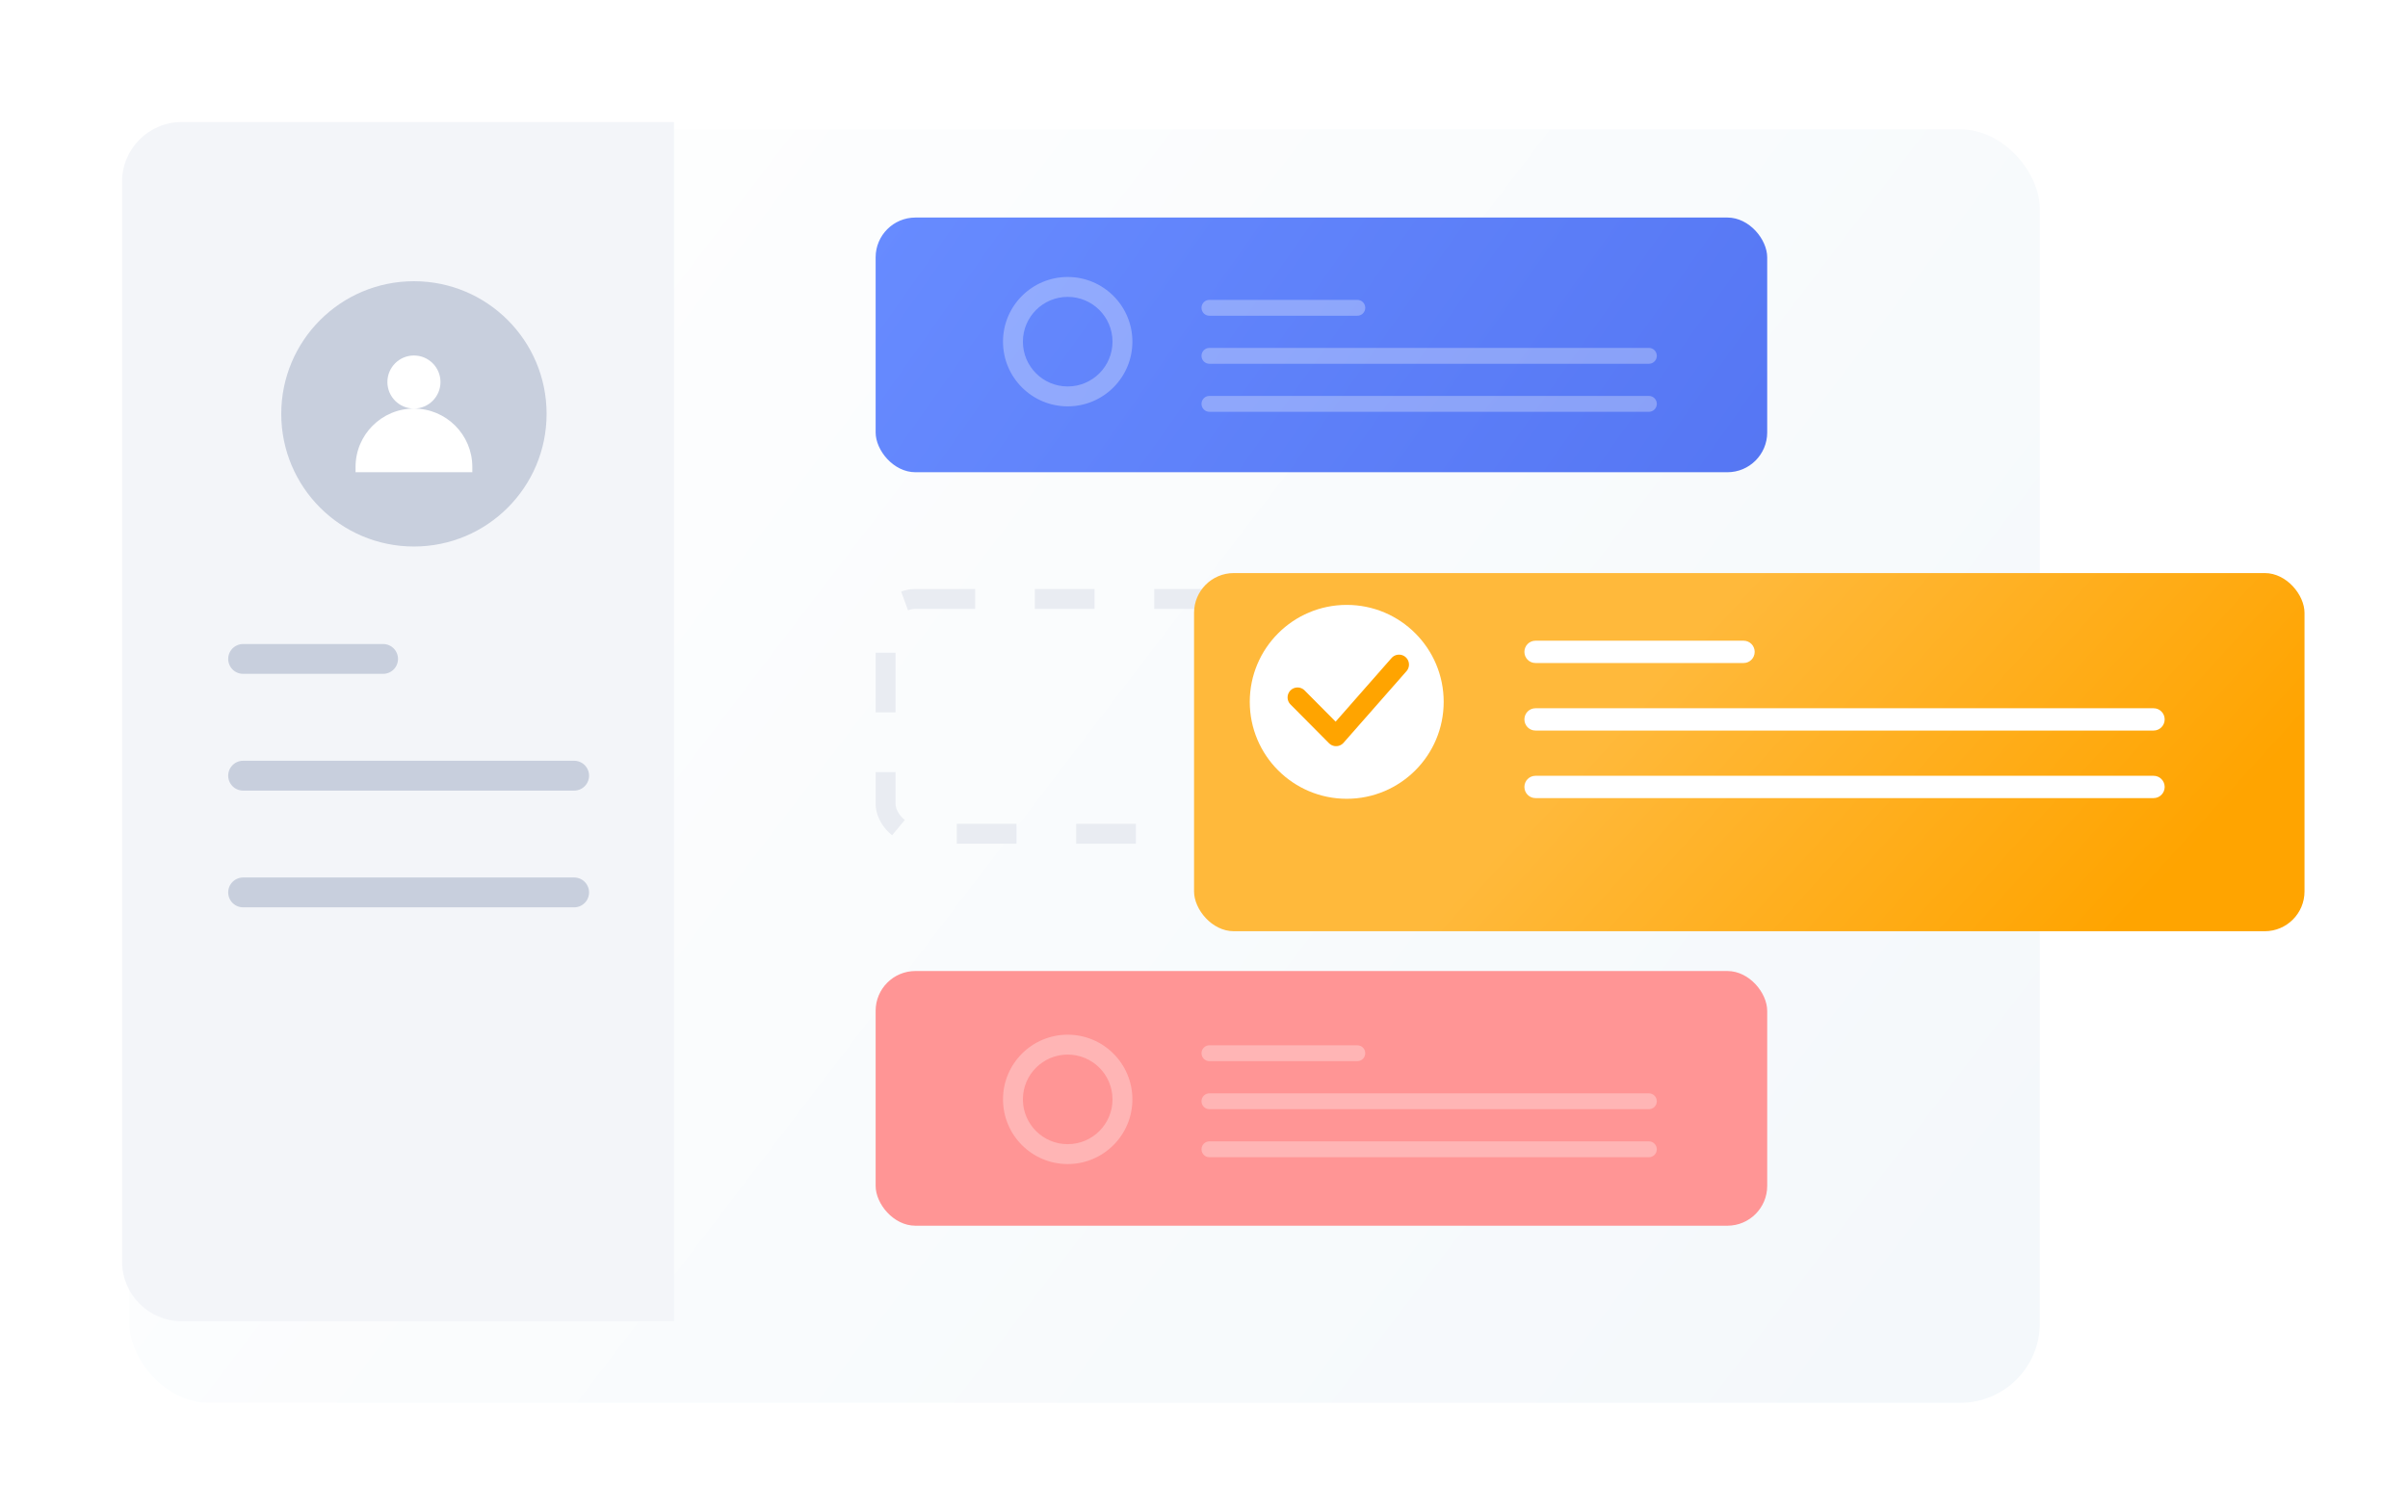 <svg width="242" height="152" viewBox="0 0 242 152" fill="none" xmlns="http://www.w3.org/2000/svg">
<g filter="url(#filter0_dd)">
<rect x="8" y="8" width="192" height="128" rx="8" fill="white"/>
<rect x="8" y="8" width="192" height="128" rx="8" fill="url(#paint0_linear)"/>
</g>
<path d="M12.267 18.267C12.267 14.953 14.953 12.267 18.267 12.267H67.734V132.8H18.267C14.953 132.8 12.267 130.114 12.267 126.8V18.267Z" fill="#F3F5F9"/>
<rect x="88" y="21.866" width="89.6" height="25.6" rx="4" fill="url(#paint1_linear)"/>
<path opacity="0.3" fill-rule="evenodd" clip-rule="evenodd" d="M111.804 34.342C111.804 36.828 109.788 38.844 107.302 38.844C104.815 38.844 102.8 36.828 102.8 34.342C102.8 31.855 104.815 29.84 107.302 29.84C109.788 29.84 111.804 31.855 111.804 34.342ZM113.804 34.342C113.804 37.933 110.893 40.844 107.302 40.844C103.711 40.844 100.8 37.933 100.8 34.342C100.8 30.751 103.711 27.84 107.302 27.84C110.893 27.84 113.804 30.751 113.804 34.342ZM121.539 30.141C121.102 30.141 120.749 30.498 120.749 30.938C120.749 31.378 121.102 31.735 121.539 31.735H136.416C136.852 31.735 137.206 31.378 137.206 30.938C137.206 30.498 136.852 30.141 136.416 30.141H121.539ZM121.539 34.97C121.103 34.97 120.749 35.326 120.749 35.767C120.749 36.206 121.103 36.563 121.539 36.563H165.717C166.153 36.563 166.507 36.206 166.507 35.767C166.507 35.326 166.153 34.97 165.717 34.97H121.539ZM120.749 40.594C120.749 40.154 121.103 39.797 121.539 39.797H165.717C166.153 39.797 166.507 40.154 166.507 40.594C166.507 41.034 166.153 41.391 165.717 41.391H121.539C121.103 41.391 120.749 41.034 120.749 40.594Z" fill="white"/>
<rect x="89" y="60.2" width="87.6" height="23.6" rx="3" stroke="#E9ECF2" stroke-width="2" stroke-dasharray="6 6"/>
<rect x="88" y="97.6" width="89.6" height="25.6" rx="4" fill="#FF9595"/>
<path opacity="0.3" fill-rule="evenodd" clip-rule="evenodd" d="M111.804 110.502C111.804 112.988 109.788 115.004 107.302 115.004C104.815 115.004 102.8 112.988 102.8 110.502C102.8 108.016 104.815 106 107.302 106C109.788 106 111.804 108.016 111.804 110.502ZM113.804 110.502C113.804 114.093 110.893 117.004 107.302 117.004C103.711 117.004 100.8 114.093 100.8 110.502C100.8 106.911 103.711 104 107.302 104C110.893 104 113.804 106.911 113.804 110.502ZM121.539 105.066C121.102 105.066 120.749 105.423 120.749 105.863C120.749 106.303 121.102 106.66 121.539 106.66H136.416C136.852 106.66 137.206 106.303 137.206 105.863C137.206 105.423 136.852 105.066 136.416 105.066H121.539ZM121.539 109.895C121.103 109.895 120.749 110.252 120.749 110.692C120.749 111.132 121.103 111.488 121.539 111.488H165.717C166.153 111.488 166.507 111.132 166.507 110.692C166.507 110.252 166.153 109.895 165.717 109.895H121.539ZM120.749 115.519C120.749 115.079 121.103 114.722 121.539 114.722H165.717C166.153 114.722 166.507 115.079 166.507 115.519C166.507 115.959 166.153 116.316 165.717 116.316H121.539C121.103 116.316 120.749 115.959 120.749 115.519Z" fill="white"/>
<line x1="24.433" y1="66.231" x2="38.5" y2="66.231" stroke="#C8CFDD" stroke-width="3" stroke-linecap="round"/>
<line x1="24.433" y1="77.966" x2="57.7" y2="77.966" stroke="#C8CFDD" stroke-width="3" stroke-linecap="round"/>
<line x1="24.433" y1="89.699" x2="57.7" y2="89.699" stroke="#C8CFDD" stroke-width="3" stroke-linecap="round"/>
<circle cx="41.599" cy="41.599" r="13.333" fill="#C8CFDD"/>
<path fill-rule="evenodd" clip-rule="evenodd" d="M44.267 38.399C44.267 39.872 43.073 41.066 41.6 41.066C40.127 41.066 38.933 39.872 38.933 38.399C38.933 36.926 40.127 35.732 41.6 35.732C43.073 35.732 44.267 36.926 44.267 38.399ZM47.467 46.933V47.466H35.733V46.933C35.733 43.693 38.36 41.066 41.6 41.066C44.84 41.066 47.467 43.693 47.467 46.933Z" fill="white"/>
<g filter="url(#filter1_dd)">
<rect x="116" y="53.6" width="111.6" height="36" rx="4" fill="url(#paint2_linear)"/>
</g>
<path fill-rule="evenodd" clip-rule="evenodd" d="M153.2 65.521C153.2 64.902 153.697 64.4 154.311 64.4H175.232C175.845 64.4 176.343 64.902 176.343 65.521C176.343 66.14 175.845 66.641 175.232 66.641H154.311C153.697 66.641 153.2 66.14 153.2 65.521ZM153.2 72.309C153.2 71.69 153.697 71.189 154.31 71.189H216.436C217.049 71.189 217.546 71.69 217.546 72.309C217.546 72.928 217.049 73.43 216.436 73.43H154.31C153.697 73.43 153.2 72.928 153.2 72.309ZM154.31 77.978C153.697 77.978 153.2 78.479 153.2 79.098C153.2 79.717 153.697 80.219 154.31 80.219H216.436C217.049 80.219 217.546 79.717 217.546 79.098C217.546 78.479 217.049 77.978 216.436 77.978H154.31Z" fill="white"/>
<circle cx="135.344" cy="70.544" r="9.744" fill="white"/>
<path d="M140.6 66.8L134.272 74L130.4 70.1" stroke="#FFA400" stroke-width="2" stroke-linecap="round" stroke-linejoin="round"/>
<defs>
<filter id="filter0_dd" x="0" y="0" width="216" height="152" filterUnits="userSpaceOnUse" color-interpolation-filters="sRGB">
<feFlood flood-opacity="0" result="BackgroundImageFix"/>
<feColorMatrix in="SourceAlpha" type="matrix" values="0 0 0 0 0 0 0 0 0 0 0 0 0 0 0 0 0 0 127 0"/>
<feOffset dx="4" dy="4"/>
<feGaussianBlur stdDeviation="6"/>
<feColorMatrix type="matrix" values="0 0 0 0 0.263 0 0 0 0 0.293 0 0 0 0 0.562 0 0 0 0.2 0"/>
<feBlend mode="normal" in2="BackgroundImageFix" result="effect1_dropShadow"/>
<feColorMatrix in="SourceAlpha" type="matrix" values="0 0 0 0 0 0 0 0 0 0 0 0 0 0 0 0 0 0 127 0"/>
<feOffset dx="1" dy="1"/>
<feColorMatrix type="matrix" values="0 0 0 0 0.673 0 0 0 0 0.796 0 0 0 0 0.804 0 0 0 0.8 0"/>
<feBlend mode="normal" in2="effect1_dropShadow" result="effect2_dropShadow"/>
<feBlend mode="normal" in="SourceGraphic" in2="effect2_dropShadow" result="shape"/>
</filter>
<filter id="filter1_dd" x="108" y="45.6" width="133.6" height="58" filterUnits="userSpaceOnUse" color-interpolation-filters="sRGB">
<feFlood flood-opacity="0" result="BackgroundImageFix"/>
<feColorMatrix in="SourceAlpha" type="matrix" values="0 0 0 0 0 0 0 0 0 0 0 0 0 0 0 0 0 0 127 0"/>
<feOffset dx="3" dy="3"/>
<feGaussianBlur stdDeviation="5.5"/>
<feColorMatrix type="matrix" values="0 0 0 0 0 0 0 0 0 0 0 0 0 0 0 0 0 0 0.21 0"/>
<feBlend mode="normal" in2="BackgroundImageFix" result="effect1_dropShadow"/>
<feColorMatrix in="SourceAlpha" type="matrix" values="0 0 0 0 0 0 0 0 0 0 0 0 0 0 0 0 0 0 127 0"/>
<feOffset dx="1" dy="1"/>
<feColorMatrix type="matrix" values="0 0 0 0 0.871 0 0 0 0 0.574 0 0 0 0 0.043 0 0 0 1 0"/>
<feBlend mode="normal" in2="effect1_dropShadow" result="effect2_dropShadow"/>
<feBlend mode="normal" in="SourceGraphic" in2="effect2_dropShadow" result="shape"/>
</filter>
<linearGradient id="paint0_linear" x1="18.133" y1="8" x2="185.6" y2="136" gradientUnits="userSpaceOnUse">
<stop stop-color="white"/>
<stop offset="1" stop-color="#F4F8FB"/>
</linearGradient>
<linearGradient id="paint1_linear" x1="90.8" y1="18.972" x2="162.443" y2="69.594" gradientUnits="userSpaceOnUse">
<stop stop-color="#678BFF"/>
<stop offset="1" stop-color="#5576F3"/>
</linearGradient>
<linearGradient id="paint2_linear" x1="171.8" y1="53.6" x2="210.102" y2="88.386" gradientUnits="userSpaceOnUse">
<stop stop-color="#FFB93B"/>
<stop offset="1" stop-color="#FFA400"/>
</linearGradient>
</defs>
</svg>
